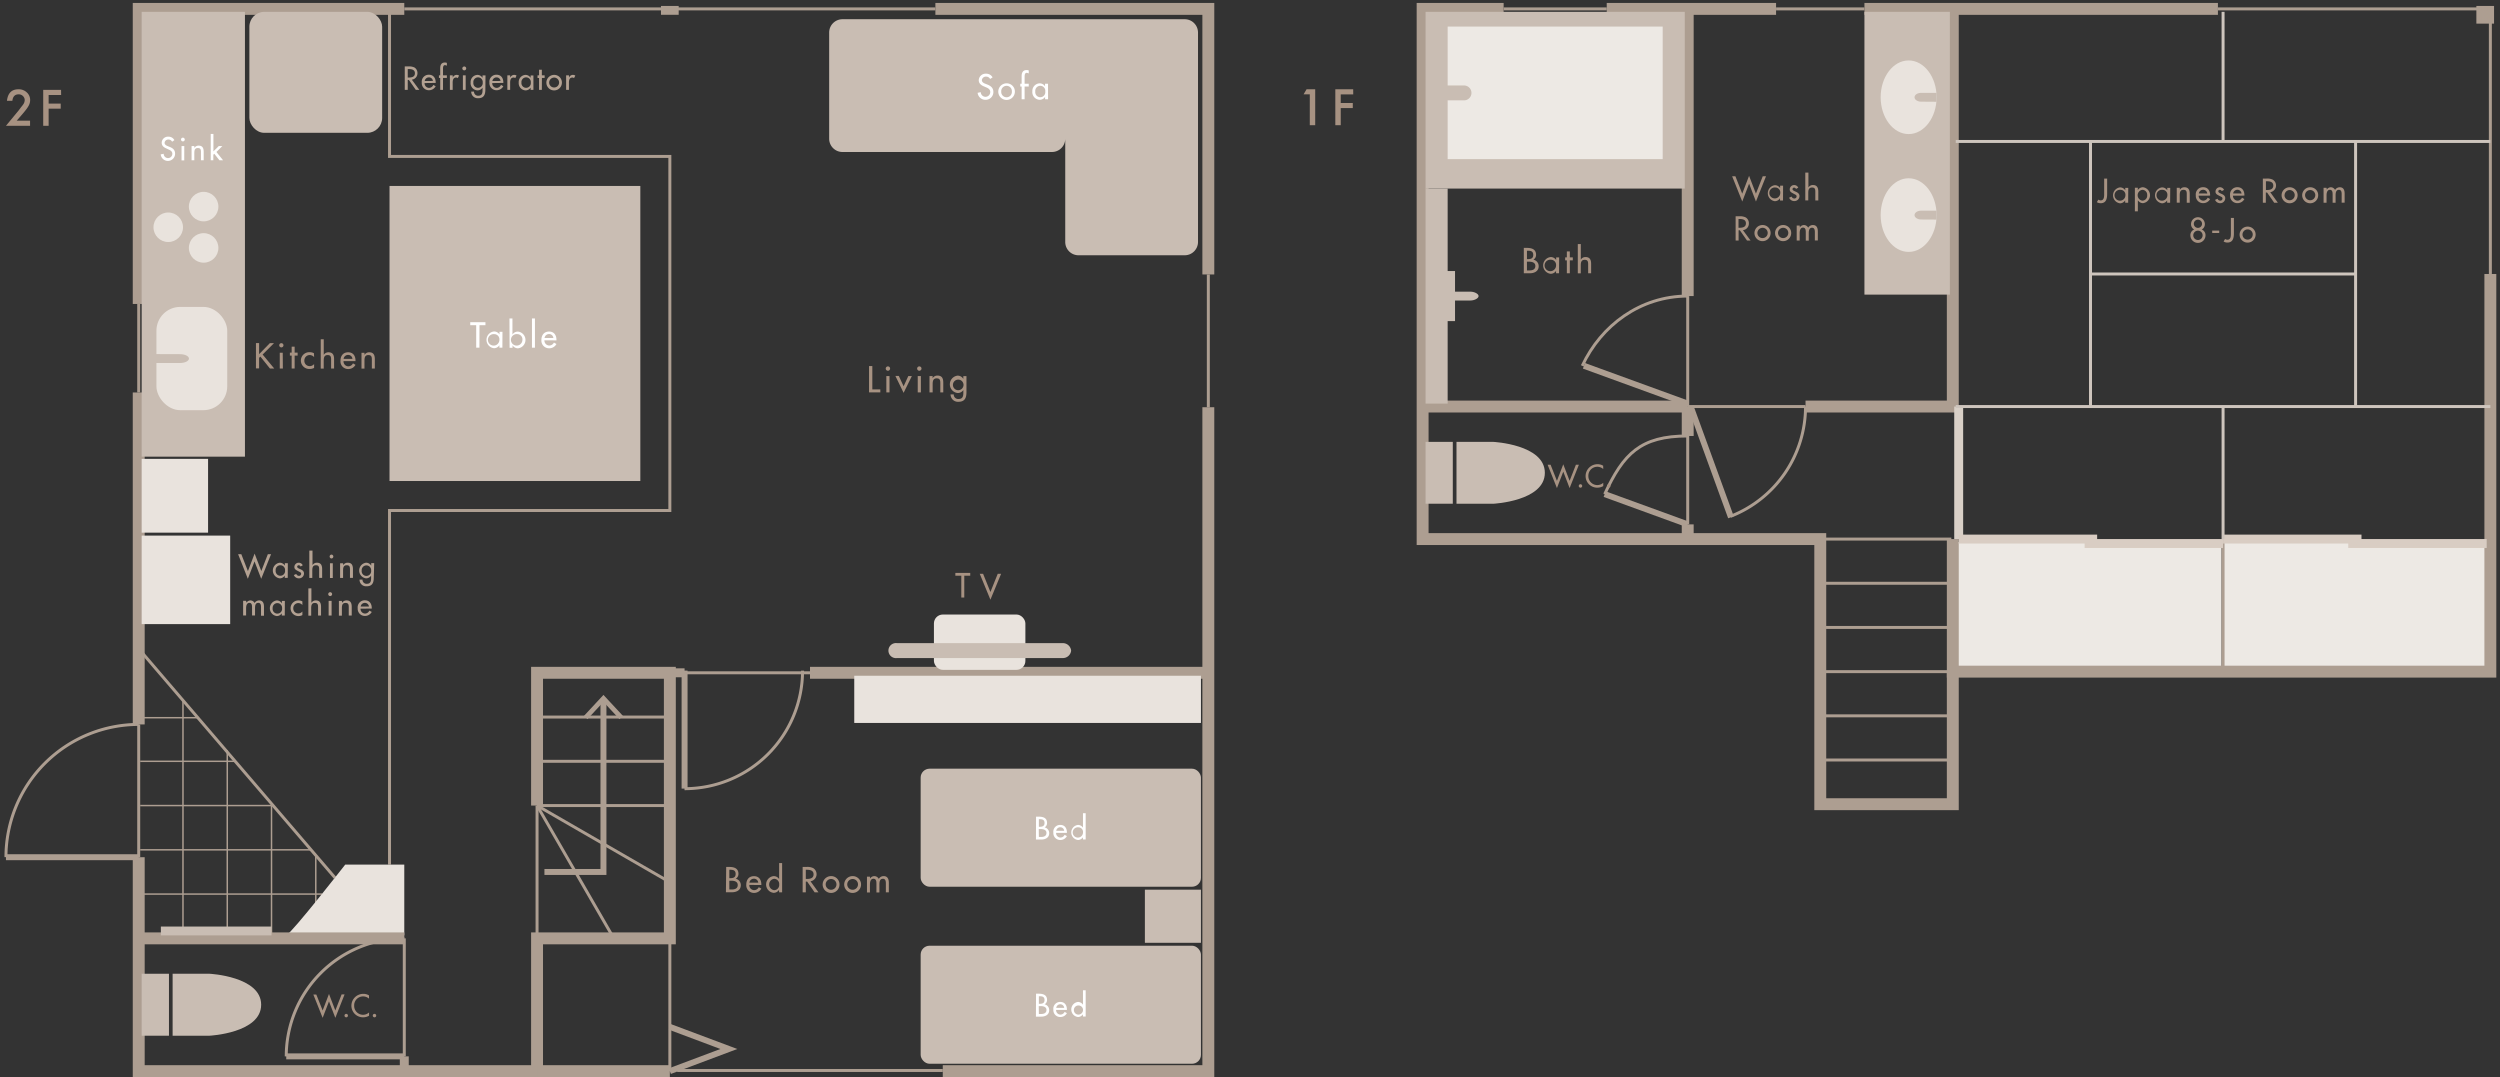 <svg id="レイヤー_1" data-name="レイヤー 1" xmlns="http://www.w3.org/2000/svg" viewBox="0 0 840 362"><rect x="0" y="0" width="840" height="362" fill="#333333" stroke="none"/><defs><style>.cls-1,.cls-12,.cls-13,.cls-14,.cls-2,.cls-3,.cls-6,.cls-7{fill:none;stroke-miterlimit:10;}.cls-1,.cls-2,.cls-3,.cls-6,.cls-7{stroke:#ad9e91;}.cls-1{stroke-width:4px;}.cls-3{stroke-width:0.5px;}.cls-4{fill:#e9e3dd;}.cls-5{fill:#ad9e91;}.cls-12,.cls-13,.cls-6{stroke-width:3px;}.cls-7{stroke-width:2px;}.cls-8{fill:#c9bdb3;}.cls-9{fill:#fff;}.cls-10{fill:#a79282;}.cls-11{fill:#ede9e4;}.cls-12{stroke:#d9d0c7;}.cls-13{stroke:#d9cdc3;}.cls-14{stroke:#cec5bd;}.cls-15{fill:#b3a192;}</style></defs><polyline class="cls-1" points="406 136.83 406 359.9 316.77 359.9"/><polyline class="cls-1" points="135.84 2.99 46.61 2.99 46.61 102.13"/><line class="cls-2" x1="225.07" y1="315.29" x2="225.07" y2="359.9"/><line class="cls-2" x1="230.02" y1="226.06" x2="272.16" y2="226.06"/><line class="cls-2" x1="135.84" y1="315.29" x2="135.84" y2="354.94"/><polyline class="cls-1" points="314.29 2.99 406 2.99 406 92.22"/><line class="cls-2" x1="135.84" y1="2.99" x2="314.29" y2="2.99"/><line class="cls-2" x1="406" y1="92.22" x2="406" y2="136.83"/><line class="cls-1" x1="272.16" y1="226.06" x2="406" y2="226.06"/><polyline class="cls-1" points="180.45 270.67 180.45 226.06 225.07 226.06 225.07 315.29 180.45 315.29 180.45 359.9 225.07 359.9"/><line class="cls-2" x1="227.55" y1="359.68" x2="316.77" y2="359.68"/><polyline class="cls-2" points="130.88 2.99 130.88 52.56 225.07 52.56 225.07 171.53 130.88 171.53 130.88 290.5"/><line class="cls-2" x1="180.45" y1="270.67" x2="180.45" y2="315.29"/><line class="cls-2" x1="180.45" y1="270.67" x2="225.07" y2="270.67"/><line class="cls-2" x1="180.45" y1="255.8" x2="225.07" y2="255.8"/><line class="cls-2" x1="180.45" y1="240.93" x2="225.07" y2="240.93"/><line class="cls-2" x1="180.45" y1="270.67" x2="206.23" y2="315.29"/><line class="cls-2" x1="180.45" y1="270.67" x2="225.08" y2="296.42"/><polyline class="cls-1" points="46.61 288.02 46.61 359.9 180.45 359.9"/><line class="cls-2" x1="47.36" y1="218.85" x2="112.56" y2="294.93"/><line class="cls-3" x1="61.48" y1="235.34" x2="61.48" y2="314.29"/><line class="cls-3" x1="76.36" y1="252.08" x2="76.36" y2="314.54"/><line class="cls-3" x1="91.23" y1="270.67" x2="91.23" y2="314.54"/><line class="cls-3" x1="106.1" y1="287.39" x2="106.1" y2="314.54"/><line class="cls-3" x1="47.11" y1="300.41" x2="108.24" y2="300.41"/><line class="cls-3" x1="47.11" y1="285.54" x2="104.52" y2="285.54"/><line class="cls-3" x1="47.11" y1="270.67" x2="91.23" y2="270.67"/><path class="cls-4" d="M135.84,314.29V290.5H116s-17.8,22.81-19.83,23.79Z"/><line class="cls-3" x1="47.11" y1="255.8" x2="79.03" y2="255.8"/><line class="cls-3" x1="47.11" y1="241.15" x2="66.47" y2="241.15"/><rect class="cls-5" x="222.09" y="2" width="5.95" height="2.97"/><line class="cls-2" x1="46.61" y1="102.13" x2="46.61" y2="131.87"/><line class="cls-1" x1="46.61" y1="131.87" x2="46.61" y2="243.41"/><line class="cls-6" x1="225.07" y1="226.06" x2="230.02" y2="226.06"/><polyline class="cls-7" points="225.07 359.9 244.9 352.46 225.07 345.03"/><line class="cls-7" x1="230.02" y1="225.32" x2="230.02" y2="264.97"/><path class="cls-2" d="M230,265a39.65,39.65,0,0,0,39.66-39.65"/><line class="cls-7" x1="46.61" y1="288.02" x2="2" y2="288.02"/><path class="cls-2" d="M46.61,243.41A44.61,44.61,0,0,0,2,288"/><line class="cls-2" x1="46.61" y1="243.41" x2="46.61" y2="288.02"/><line class="cls-1" x1="135.84" y1="315.29" x2="46.61" y2="315.29"/><line class="cls-6" x1="135.84" y1="354.94" x2="135.84" y2="359.9"/><line class="cls-7" x1="96.18" y1="354.94" x2="135.84" y2="354.94"/><path class="cls-2" d="M135.84,315.29a39.66,39.66,0,0,0-39.66,39.65"/><rect class="cls-8" x="47.6" y="327.18" width="9.17" height="20.82"/><path class="cls-8" d="M58,327.18h12.4s17.35.87,17.35,10.41S70.41,348,70.41,348H58Z"/><rect class="cls-8" x="309.34" y="258.28" width="94.18" height="39.66" rx="3"/><rect class="cls-8" x="309.34" y="317.76" width="94.18" height="39.66" rx="3"/><rect class="cls-8" x="384.68" y="298.93" width="18.84" height="17.85"/><rect class="cls-4" x="287.03" y="227.05" width="116.49" height="15.86"/><path class="cls-8" d="M398.07,6.46h-115a4.48,4.48,0,0,0-4.47,4.46V46.61a4.47,4.47,0,0,0,4.47,4.46h70.39a4.47,4.47,0,0,0,4.46-4.46v34.7a4.46,4.46,0,0,0,4.46,4.46h35.69a4.47,4.47,0,0,0,4.46-4.46V10.92A4.48,4.48,0,0,0,398.07,6.46Z"/><rect class="cls-8" x="130.88" y="62.48" width="84.27" height="99.14"/><rect class="cls-4" x="313.8" y="206.48" width="30.73" height="18.59" rx="3"/><path class="cls-8" d="M359.9,218.62a2.78,2.78,0,0,1-3,2.48H301.43a2.53,2.53,0,1,1,0-5H356.9A2.79,2.79,0,0,1,359.9,218.62Z"/><rect class="cls-8" x="47.6" y="3.98" width="34.7" height="149.46"/><rect class="cls-8" x="83.79" y="3.98" width="44.61" height="40.65" rx="5"/><rect class="cls-4" x="52.56" y="103.12" width="23.79" height="34.7" rx="8"/><path class="cls-8" d="M60.49,119c1.64,0,3,.67,3,1.48s-1.34,1.49-3,1.49H51.57v-3Z"/><circle class="cls-4" cx="68.42" cy="83.3" r="4.96"/><circle class="cls-4" cx="56.53" cy="76.36" r="4.96"/><circle class="cls-4" cx="68.42" cy="69.42" r="4.96"/><rect class="cls-4" x="47.6" y="154.18" width="22.31" height="24.79"/><rect class="cls-4" x="47.6" y="179.96" width="29.74" height="29.74"/><rect class="cls-8" x="54.05" y="311.32" width="37.18" height="2.97"/><polyline class="cls-7" points="202.76 235.23 202.76 292.98 182.93 292.98"/><polygon class="cls-5" points="196.22 240.53 197.39 241.62 202.76 235.84 208.13 241.62 209.3 240.53 202.76 233.49 196.22 240.53"/><path class="cls-9" d="M161.09,116.82H160v-7.56h-2v-1h5.11v1h-2Z"/><path class="cls-9" d="M168.8,116.82h-1V116h0a2.16,2.16,0,0,1-1.8,1,2.83,2.83,0,0,1,0-5.63,2.15,2.15,0,0,1,1.83,1h0v-.89h1Zm-1-2.65a1.74,1.74,0,0,0-1.72-1.9,1.93,1.93,0,1,0,1.72,1.9Z"/><path class="cls-9" d="M171.18,107h1v5.41h0a2.15,2.15,0,0,1,1.84-1,2.83,2.83,0,0,1,0,5.63,2.19,2.19,0,0,1-1.8-1h0v.83h-1Zm4.35,7.17a1.73,1.73,0,0,0-1.71-1.9,1.93,1.93,0,1,0,1.71,1.9Z"/><path class="cls-9" d="M179.74,116.82h-1V107h1Z"/><path class="cls-9" d="M182.93,114.34a1.67,1.67,0,0,0,1.6,1.76,1.73,1.73,0,0,0,1.58-1l.86.48a2.74,2.74,0,0,1-2.45,1.45,2.58,2.58,0,0,1-2.61-2.78c0-1.63.88-2.85,2.58-2.85s2.48,1.24,2.48,2.81v.16Zm3-.77a1.42,1.42,0,0,0-1.46-1.32,1.5,1.5,0,0,0-1.5,1.32Z"/><path class="cls-9" d="M332.67,26.54a1.43,1.43,0,0,0-1.35-.79,1.32,1.32,0,0,0-1.41,1.19c0,.66.65,1,1.17,1.2l.61.24c1.19.47,2.08,1.13,2.08,2.53a2.6,2.6,0,0,1-2.69,2.63,2.63,2.63,0,0,1-2.6-2.36l1.06-.22a1.59,1.59,0,1,0,3.18-.05c0-.9-.72-1.29-1.45-1.59l-.58-.25c-1-.41-1.83-1-1.83-2.13a2.3,2.3,0,0,1,2.48-2.18A2.4,2.4,0,0,1,333.51,26Z"/><path class="cls-9" d="M341,30.76A2.79,2.79,0,1,1,338.25,28,2.75,2.75,0,0,1,341,30.76Zm-4.58,0a1.79,1.79,0,1,0,3.57,0,1.79,1.79,0,1,0-3.57,0Z"/><path class="cls-9" d="M345.66,24.68a2.09,2.09,0,0,0-.67-.21c-.72,0-.72.91-.72,1.42v2.24h1.39v.94h-1.39v4.29h-1V29.07h-.46v-.94h.46V25.59c0-1.14.39-2.05,1.69-2.05a1.85,1.85,0,0,1,.7.13Z"/><path class="cls-9" d="M352.15,33.36h-1v-.82h0a2.15,2.15,0,0,1-1.78,1,2.58,2.58,0,0,1-2.5-2.83A2.56,2.56,0,0,1,349.32,28a2.15,2.15,0,0,1,1.81,1h0v-.87h1Zm-.94-2.61a1.69,1.69,0,1,0-3.35,0,1.69,1.69,0,1,0,3.35,0Z"/><path class="cls-9" d="M348.11,274.4H349c1.45,0,2.81.37,2.81,2.1A1.65,1.65,0,0,1,351,278v0a2,2,0,0,1,1.54,1.95c0,1.53-1.32,2.14-2.67,2.14h-1.79Zm.95,3.4h.25c.9,0,1.65-.19,1.65-1.29s-.74-1.26-1.63-1.26h-.27Zm0,3.42h.74c.88,0,1.81-.27,1.81-1.36s-1.1-1.3-2-1.3h-.59Z"/><path class="cls-9" d="M354.85,279.84a1.5,1.5,0,0,0,1.43,1.58,1.57,1.57,0,0,0,1.43-.92l.77.43a2.47,2.47,0,0,1-2.21,1.31,2.31,2.31,0,0,1-2.34-2.51,2.27,2.27,0,0,1,2.32-2.56c1.52,0,2.23,1.12,2.23,2.53v.14Zm2.71-.69a1.28,1.28,0,0,0-1.31-1.19,1.36,1.36,0,0,0-1.35,1.19Z"/><path class="cls-9" d="M363.84,281.33h0a2,2,0,0,1-1.62.91,2.55,2.55,0,0,1,0-5.07,2,2,0,0,1,1.66.93h0v-4.86h.91v8.83h-.91Zm.05-1.64a1.56,1.56,0,0,0-1.55-1.71,1.73,1.73,0,1,0,1.55,1.71Z"/><path class="cls-9" d="M348.11,333.88H349c1.45,0,2.81.38,2.81,2.11a1.63,1.63,0,0,1-.82,1.45v0a2,2,0,0,1,1.54,2c0,1.54-1.32,2.15-2.67,2.15h-1.79Zm.95,3.4h.25c.9,0,1.65-.18,1.65-1.28s-.74-1.26-1.63-1.26h-.27Zm0,3.42h.74c.88,0,1.81-.26,1.81-1.35s-1.1-1.3-2-1.3h-.59Z"/><path class="cls-9" d="M354.85,339.33a1.5,1.5,0,0,0,1.43,1.58,1.58,1.58,0,0,0,1.43-.93l.77.44a2.48,2.48,0,0,1-2.21,1.3,2.31,2.31,0,0,1-2.34-2.5,2.28,2.28,0,0,1,2.32-2.57c1.52,0,2.23,1.12,2.23,2.54v.14Zm2.71-.69a1.29,1.29,0,0,0-1.31-1.2,1.36,1.36,0,0,0-1.35,1.2Z"/><path class="cls-9" d="M363.84,340.81h0a2,2,0,0,1-1.62.91,2.55,2.55,0,0,1,0-5.07,2,2,0,0,1,1.66.94h0v-4.87h.91v8.84h-.91Zm.05-1.63a1.54,1.54,0,1,0-1.55,1.73A1.57,1.57,0,0,0,363.89,339.18Z"/><path class="cls-9" d="M57.82,47.62a1.32,1.32,0,0,0-1.23-.73A1.22,1.22,0,0,0,55.3,48c0,.6.59.92,1.07,1.1l.55.22c1.09.42,1.91,1,1.91,2.31a2.42,2.42,0,0,1-4.83.24l1-.2a1.45,1.45,0,1,0,2.9,0c0-.83-.66-1.18-1.32-1.46L56,49.93c-.88-.38-1.67-.88-1.67-2a2.09,2.09,0,0,1,2.26-2,2.18,2.18,0,0,1,2,1.16Z"/><path class="cls-9" d="M62.08,46.89a.62.62,0,0,1-.63.62.63.63,0,0,1-.63-.62.64.64,0,0,1,.63-.64A.64.64,0,0,1,62.08,46.89Zm-.17,7H61V49.07h.92Z"/><path class="cls-9" d="M65.31,49.71h0a1.63,1.63,0,0,1,1.44-.78c1.34,0,1.69.91,1.69,2.07v2.84h-.92V51.11c0-.82-.11-1.37-1.05-1.37-1.18,0-1.18,1-1.18,1.91v2.19h-.92V49.07h.92Z"/><path class="cls-9" d="M71.71,50.86l1.8-1.79h1.21l-2,2,2.24,2.79H73.73L72,51.67l-.32.31v1.86H70.8V45h.91Z"/><path class="cls-10" d="M324,200.77h-1v-7.33h-2v-.94H326v.94h-2Z"/><path class="cls-10" d="M332.78,198.91l2.46-6.11h1.13l-3.59,8.7-3.59-8.7h1.13Z"/><path class="cls-10" d="M293.1,130.84h2.69v1H292V123h1.1Z"/><path class="cls-10" d="M299.07,123.85a.73.73,0,1,1-.73-.74A.72.72,0,0,1,299.07,123.85Zm-.2,8h-1.06v-5.49h1.06Z"/><path class="cls-10" d="M303.61,129.79l1.58-3.43h1.19L303.61,132l-2.76-5.68H302Z"/><path class="cls-10" d="M309.62,123.85a.73.73,0,1,1-.73-.74A.72.72,0,0,1,309.62,123.85Zm-.2,8h-1.06v-5.49h1.06Z"/><path class="cls-10" d="M313.34,127.1h0a1.88,1.88,0,0,1,1.65-.91c1.55,0,1.95,1,1.95,2.39v3.27h-1v-3.14c0-.94-.13-1.58-1.21-1.58-1.36,0-1.36,1.2-1.36,2.2v2.52h-1.06v-5.49h1.06Z"/><path class="cls-10" d="M324.73,131.75c0,1.89-.54,3.25-2.67,3.25a2.46,2.46,0,0,1-2.66-2.49h1.06a1.49,1.49,0,0,0,1.64,1.55c1.31,0,1.58-.89,1.58-2v-1h0a2.26,2.26,0,0,1-1.86,1,2.94,2.94,0,0,1-.05-5.85,2.22,2.22,0,0,1,1.91,1.11h0v-.94h1.05Zm-1-2.64a1.78,1.78,0,1,0-1.79,2A1.81,1.81,0,0,0,323.74,129.11Z"/><path class="cls-10" d="M90.68,115.29h1.39l-3.83,3.83,3.9,4.7H90.7l-3.21-4-.43.41v3.56H86v-8.53h1.06V119Z"/><path class="cls-10" d="M95.24,116.1a.71.71,0,0,1-1.41,0,.71.71,0,1,1,1.41,0Zm-.2,7.72H94v-5.3h1Z"/><path class="cls-10" d="M99,123.82H98v-4.34H97.4v-1H98v-2h1v2h1v1H99Z"/><path class="cls-10" d="M105.54,120a2,2,0,0,0-1.52-.71,1.83,1.83,0,0,0-1.76,1.85,1.78,1.78,0,0,0,1.83,1.88,1.91,1.91,0,0,0,1.45-.7v1.3a3,3,0,0,1-1.46.35,2.82,2.82,0,1,1,0-5.63,2.86,2.86,0,0,1,1.41.35Z"/><path class="cls-10" d="M108.78,114v5.24h0a1.8,1.8,0,0,1,1.6-.87c1.49,0,1.87,1,1.87,2.29v3.16h-1v-3c0-.91-.13-1.52-1.17-1.52-1.31,0-1.31,1.16-1.31,2.12v2.43h-1V114Z"/><path class="cls-10" d="M115.42,121.34a1.66,1.66,0,0,0,1.59,1.75,1.71,1.71,0,0,0,1.58-1l.86.49A2.74,2.74,0,0,1,117,124a2.57,2.57,0,0,1-2.6-2.78c0-1.63.87-2.85,2.58-2.85s2.47,1.24,2.47,2.81v.16Zm3-.77a1.43,1.43,0,0,0-1.46-1.32,1.51,1.51,0,0,0-1.51,1.32Z"/><path class="cls-10" d="M122.47,119.24h0a1.8,1.8,0,0,1,1.6-.87c1.49,0,1.87,1,1.87,2.29v3.16h-1v-3c0-.91-.13-1.52-1.17-1.52-1.31,0-1.31,1.16-1.31,2.12v2.43h-1v-5.3h1Z"/><path class="cls-10" d="M108.41,339.52l2.13-5.56,2.13,5.56,2.11-5.4h1L112.67,342l-2.13-5.53L108.41,342l-3.13-7.84h1Z"/><path class="cls-10" d="M116.91,341.24a.58.58,0,1,1-1.16,0,.58.58,0,0,1,1.16,0Z"/><path class="cls-10" d="M124,335.56a3,3,0,0,0-5,2.34,3,3,0,0,0,3,3.07,3.07,3.07,0,0,0,2-.78v1.1a4,4,0,0,1-2,.53,3.9,3.9,0,0,1-3.93-3.89,4,4,0,0,1,4-4,3.64,3.64,0,0,1,1.9.51Z"/><path class="cls-10" d="M126.41,341.24a.58.58,0,1,1-1.16,0,.58.58,0,0,1,1.16,0Z"/><path class="cls-10" d="M244,291.29h1c1.61,0,3.12.42,3.12,2.34a1.85,1.85,0,0,1-.91,1.62v0a2.2,2.2,0,0,1,1.7,2.16c0,1.71-1.45,2.39-3,2.39h-2Zm1.06,3.78h.27c1,0,1.84-.21,1.84-1.43s-.82-1.4-1.81-1.4h-.3Zm0,3.8h.82c1,0,2-.3,2-1.51s-1.22-1.44-2.17-1.44h-.66Z"/><path class="cls-10" d="M251.77,297.34a1.66,1.66,0,0,0,1.59,1.75,1.72,1.72,0,0,0,1.58-1l.87.48a2.76,2.76,0,0,1-2.46,1.45,2.57,2.57,0,0,1-2.6-2.78c0-1.63.87-2.85,2.58-2.85s2.48,1.24,2.48,2.81v.16Zm3-.77a1.43,1.43,0,0,0-1.46-1.32,1.52,1.52,0,0,0-1.51,1.32Z"/><path class="cls-10" d="M261.75,299h0a2.19,2.19,0,0,1-1.8,1,2.83,2.83,0,0,1,0-5.63,2.15,2.15,0,0,1,1.84,1h0V290h1v9.82h-1Zm.06-1.82a1.74,1.74,0,0,0-1.72-1.9,1.93,1.93,0,0,0,0,3.82A1.74,1.74,0,0,0,261.81,297.17Z"/><path class="cls-10" d="M275,299.82h-1.29l-2.51-3.61h-.45v3.61h-1.06v-8.53H271a4.45,4.45,0,0,1,2.25.4,2.41,2.41,0,0,1-.92,4.42Zm-4.25-4.49h.34c1.09,0,2.27-.21,2.27-1.56s-1.27-1.53-2.32-1.53h-.29Z"/><path class="cls-10" d="M282.07,297.18a2.83,2.83,0,1,1-2.83-2.81A2.79,2.79,0,0,1,282.07,297.18Zm-4.64,0a1.81,1.81,0,1,0,1.81-1.84A1.84,1.84,0,0,0,277.43,297.18Z"/><path class="cls-10" d="M289.31,297.18a2.83,2.83,0,1,1-2.83-2.81A2.79,2.79,0,0,1,289.31,297.18Zm-4.64,0a1.81,1.81,0,1,0,1.81-1.84A1.84,1.84,0,0,0,284.67,297.18Z"/><path class="cls-10" d="M292.34,295.19h0a1.72,1.72,0,0,1,1.4-.82,1.7,1.7,0,0,1,1.53.94,1.89,1.89,0,0,1,1.62-.94c1.4,0,1.76,1.08,1.76,2.28v3.17h-1v-3c0-.68-.09-1.55-1-1.55-1.09,0-1.17,1.13-1.17,2v2.6h-1V297c0-.69,0-1.74-1-1.74s-1.18,1.12-1.18,2v2.6h-1v-5.3h1Z"/><polyline class="cls-1" points="505.22 2.99 478 2.99 478 181.13 611.61 181.13 611.61 270.21 656.14 270.21 656.14 225.67"/><line class="cls-2" x1="745.22" y1="2.99" x2="834.29" y2="2.99"/><line class="cls-2" x1="836.76" y1="92.06" x2="836.76" y2="2.99"/><line class="cls-1" x1="626.45" y1="2.99" x2="745.22" y2="2.99"/><rect class="cls-5" x="832.06" y="2" width="5.94" height="5.94"/><rect class="cls-11" x="657.13" y="182.12" width="89.32" height="42.56"/><rect class="cls-11" x="747.07" y="182.12" width="88.08" height="42.56"/><line class="cls-2" x1="746.95" y1="181.13" x2="746.95" y2="225.67"/><polyline class="cls-1" points="836.76 92.06 836.76 225.67 656.14 225.67 656.14 181.13"/><polyline class="cls-1" points="656.14 2.99 656.14 136.6 606.66 136.6"/><line class="cls-1" x1="567.07" y1="136.6" x2="478" y2="136.6"/><line class="cls-2" x1="567.07" y1="146.49" x2="567.07" y2="176.19"/><line class="cls-1" x1="567.07" y1="176.19" x2="567.07" y2="181.13"/><line class="cls-1" x1="567.07" y1="136.6" x2="567.07" y2="146.49"/><line class="cls-2" x1="606.66" y1="136.6" x2="567.07" y2="136.6"/><line class="cls-12" x1="658.12" y1="136.6" x2="658.12" y2="181.13"/><line class="cls-13" x1="658.12" y1="181.13" x2="704.64" y2="181.13"/><line class="cls-13" x1="700.43" y1="182.62" x2="746.95" y2="182.62"/><line class="cls-13" x1="746.95" y1="181.13" x2="793.46" y2="181.13"/><line class="cls-13" x1="789.01" y1="182.62" x2="835.53" y2="182.62"/><line class="cls-1" x1="567.07" y1="2.99" x2="567.07" y2="99.48"/><line class="cls-2" x1="655.65" y1="181.13" x2="612.1" y2="181.13"/><line class="cls-2" x1="655.65" y1="225.67" x2="612.1" y2="225.67"/><line class="cls-2" x1="655.65" y1="240.52" x2="612.1" y2="240.52"/><line class="cls-2" x1="655.65" y1="255.36" x2="612.1" y2="255.36"/><line class="cls-2" x1="655.65" y1="210.82" x2="612.1" y2="210.82"/><line class="cls-2" x1="655.65" y1="195.98" x2="612.1" y2="195.98"/><line class="cls-7" x1="532.2" y1="122.91" x2="567.07" y2="135.61"/><line class="cls-7" x1="568.06" y1="136.6" x2="581.6" y2="173.8"/><line class="cls-7" x1="539.17" y1="166.03" x2="567.07" y2="176.19"/><path class="cls-2" d="M567.07,99.48c-15.92,0-29.14,9.89-35.43,23.44"/><path class="cls-2" d="M567.07,146.49c-15.92,0-21.61,6-27.9,19.54"/><path class="cls-2" d="M581.48,173.48a39.59,39.59,0,0,0,25.18-36.88"/><line class="cls-2" x1="505.22" y1="2.99" x2="539.86" y2="2.99"/><line class="cls-2" x1="596.76" y1="2.99" x2="626.45" y2="2.99"/><line class="cls-1" x1="539.86" y1="2.99" x2="596.76" y2="2.99"/><line class="cls-2" x1="567.07" y1="99.48" x2="567.07" y2="136.6"/><rect class="cls-8" x="478.99" y="148.47" width="9.15" height="20.78"/><path class="cls-8" d="M489.38,148.47h12.37s17.32.87,17.32,10.4-17.32,10.39-17.32,10.39H489.38Z"/><rect class="cls-8" x="626.45" y="3.98" width="28.7" height="95.01"/><ellipse class="cls-4" cx="641.3" cy="32.68" rx="9.4" ry="12.37"/><ellipse class="cls-4" cx="641.3" cy="72.27" rx="9.4" ry="12.37"/><path class="cls-8" d="M645.51,34.16c-1.23,0-2.23-.66-2.23-1.48s1-1.48,2.23-1.48h5.19v3Z"/><path class="cls-8" d="M645.51,73.75c-1.23,0-2.23-.67-2.23-1.48s1-1.49,2.23-1.49h5.19v3Z"/><rect class="cls-8" x="478.99" y="3.98" width="87.09" height="59.38"/><rect class="cls-11" x="486.41" y="8.93" width="72.25" height="44.54"/><rect class="cls-8" x="478.99" y="63.36" width="7.42" height="72.25"/><line class="cls-14" x1="657.13" y1="47.53" x2="836.76" y2="47.53"/><line class="cls-14" x1="702.41" y1="92.06" x2="791.48" y2="92.06"/><line class="cls-14" x1="657.13" y1="136.6" x2="836.76" y2="136.6"/><line class="cls-14" x1="702.41" y1="47.53" x2="702.41" y2="136.6"/><line class="cls-14" x1="791.48" y1="47.53" x2="791.48" y2="136.6"/><line class="cls-14" x1="746.95" y1="3.98" x2="746.95" y2="47.53"/><line class="cls-14" x1="746.95" y1="136.6" x2="746.95" y2="181.13"/><path class="cls-8" d="M491.91,28.72a2.48,2.48,0,1,1,0,5h-6.24v-5Z"/><path class="cls-8" d="M494.08,98c1.23,0,2.72.67,2.72,1.48s-1.49,1.49-2.72,1.49h-8.16V98Z"/><rect class="cls-8" x="485.92" y="91.07" width="2.97" height="16.82"/><path class="cls-10" d="M708,60v5.15c0,1.56-.3,3.13-2.19,3.13a2.37,2.37,0,0,1-1.27-.36l.51-.86a1.27,1.27,0,0,0,.8.27C707,67.33,707,66,707,65.15V60Z"/><path class="cls-10" d="M715.06,68.11h-1v-.79h0a2.07,2.07,0,0,1-1.71,1,2.7,2.7,0,0,1,0-5.36,2.07,2.07,0,0,1,1.74,1h0v-.84h1Zm-.92-2.52a1.65,1.65,0,0,0-1.63-1.81,1.83,1.83,0,1,0,1.63,1.81Z"/><path class="cls-10" d="M718.28,63.91h0a2.07,2.07,0,0,1,1.75-1,2.7,2.7,0,0,1,0,5.36,2.08,2.08,0,0,1-1.71-1h0V71h-1V63.07h1Zm3.17,1.68a1.65,1.65,0,0,0-1.63-1.81,1.84,1.84,0,0,0,0,3.64A1.66,1.66,0,0,0,721.45,65.59Z"/><path class="cls-10" d="M729.16,68.11h-1v-.79h0a2.07,2.07,0,0,1-1.71,1,2.7,2.7,0,0,1,0-5.36,2.07,2.07,0,0,1,1.75,1h0v-.84h1Zm-.92-2.52a1.65,1.65,0,0,0-1.63-1.81,1.83,1.83,0,1,0,1.63,1.81Z"/><path class="cls-10" d="M732.45,63.75h0a1.72,1.72,0,0,1,1.52-.83c1.42,0,1.78,1,1.78,2.19v3h-1V65.22c0-.86-.12-1.44-1.11-1.44-1.25,0-1.25,1.1-1.25,2v2.32h-1v-5h1Z"/><path class="cls-10" d="M738.76,65.75a1.59,1.59,0,0,0,1.52,1.67,1.64,1.64,0,0,0,1.5-1l.82.46a2.63,2.63,0,0,1-2.34,1.38,2.45,2.45,0,0,1-2.47-2.65,2.41,2.41,0,0,1,2.45-2.71c1.61,0,2.36,1.19,2.36,2.68v.15Zm2.87-.73a1.36,1.36,0,0,0-1.39-1.26A1.45,1.45,0,0,0,738.81,65Z"/><path class="cls-10" d="M746.52,64.22a.77.77,0,0,0-.65-.44.53.53,0,0,0-.52.5c0,.44.58.63,1.17.9s1.16.64,1.16,1.43A1.69,1.69,0,0,1,746,68.28a1.85,1.85,0,0,1-1.74-1.13l.83-.38a1,1,0,0,0,.91.65.72.72,0,0,0,.76-.71.61.61,0,0,0-.35-.55l-1-.51c-.56-.3-1-.58-1-1.26a1.49,1.49,0,0,1,2.86-.58Z"/><path class="cls-10" d="M750.28,65.75a1.59,1.59,0,0,0,1.52,1.67,1.64,1.64,0,0,0,1.5-1l.82.46a2.64,2.64,0,0,1-2.34,1.38,2.45,2.45,0,0,1-2.47-2.65,2.41,2.41,0,0,1,2.45-2.71c1.61,0,2.36,1.19,2.36,2.68v.15Zm2.87-.73a1.36,1.36,0,0,0-1.39-1.26A1.45,1.45,0,0,0,750.33,65Z"/><path class="cls-10" d="M765.35,68.11h-1.23l-2.39-3.43h-.41v3.43h-1V60h1.22a4.23,4.23,0,0,1,2.14.38,2.29,2.29,0,0,1-.88,4.2Zm-4-4.27h.32c1,0,2.15-.2,2.15-1.49s-1.21-1.45-2.21-1.45h-.26Z"/><path class="cls-10" d="M772,65.6a2.69,2.69,0,1,1-2.69-2.68A2.64,2.64,0,0,1,772,65.6Zm-4.41,0a1.72,1.72,0,1,0,1.72-1.75A1.75,1.75,0,0,0,767.62,65.6Z"/><path class="cls-10" d="M778.91,65.6a2.69,2.69,0,1,1-2.69-2.68A2.64,2.64,0,0,1,778.91,65.6Zm-4.41,0a1.72,1.72,0,1,0,1.72-1.75A1.74,1.74,0,0,0,774.5,65.6Z"/><path class="cls-10" d="M781.8,63.71h0a1.64,1.64,0,0,1,1.33-.79,1.6,1.6,0,0,1,1.45.9,1.84,1.84,0,0,1,1.55-.9c1.33,0,1.67,1,1.67,2.18v3h-1V65.26c0-.65-.08-1.48-.93-1.48-1,0-1.11,1.08-1.11,1.85v2.48h-1V65.44c0-.66,0-1.66-.92-1.66s-1.12,1.07-1.12,1.85v2.48h-1v-5h1Z"/><path class="cls-10" d="M737.25,77.12a2,2,0,0,1-1.06-1.81,2.32,2.32,0,0,1,4.64,0,2,2,0,0,1-1.06,1.81,2,2,0,0,1,1.28,1.95,2.54,2.54,0,0,1-5.08,0A2,2,0,0,1,737.25,77.12Zm-.31,1.95a1.57,1.57,0,0,0,3.14,0,1.57,1.57,0,0,0-3.14,0Zm.19-3.76a1.38,1.38,0,0,0,2.75,0,1.38,1.38,0,1,0-2.75,0Z"/><path class="cls-10" d="M745.66,77.48v.81H743.3v-.81Z"/><path class="cls-10" d="M750.59,73.22v5.15c0,1.56-.3,3.13-2.2,3.13a2.31,2.31,0,0,1-1.26-.36l.5-.85a1.37,1.37,0,0,0,.81.26c1.16,0,1.14-1.35,1.14-2.18V73.22Z"/><path class="cls-10" d="M757.89,78.82a2.69,2.69,0,1,1-2.69-2.68A2.65,2.65,0,0,1,757.89,78.82Zm-4.41,0a1.72,1.72,0,1,0,1.72-1.75A1.74,1.74,0,0,0,753.48,78.82Z"/><path class="cls-10" d="M512,83.29h1c1.61,0,3.12.42,3.12,2.34a1.85,1.85,0,0,1-.91,1.62v0A2.21,2.21,0,0,1,517,89.43c0,1.71-1.46,2.39-3,2.39h-2Zm1.06,3.78h.28c1,0,1.83-.21,1.83-1.43s-.82-1.4-1.81-1.4h-.3Zm0,3.8h.82c1,0,2-.3,2-1.51s-1.22-1.44-2.17-1.44h-.66Z"/><path class="cls-10" d="M523.84,91.82h-1V91h0a2.17,2.17,0,0,1-1.8,1,2.83,2.83,0,0,1,0-5.63,2.15,2.15,0,0,1,1.83,1h0v-.89h1Zm-1-2.65a1.74,1.74,0,0,0-1.72-1.9,1.93,1.93,0,1,0,1.72,1.9Z"/><path class="cls-10" d="M527.46,91.82h-1V87.48h-.56v-1h.56v-2h1v2h1v1h-1Z"/><path class="cls-10" d="M531.15,82v5.24h0a1.79,1.79,0,0,1,1.59-.87c1.5,0,1.88,1,1.88,2.29v3.16h-1v-3c0-.91-.12-1.52-1.16-1.52-1.32,0-1.32,1.16-1.32,2.12v2.43h-1V82Z"/><path class="cls-10" d="M523.13,161.56l2.13-5.56,2.13,5.56,2.11-5.4h1L527.39,164l-2.13-5.53L523.13,164,520,156.16h1Z"/><path class="cls-10" d="M531.62,163.28a.58.58,0,0,1-1.16,0,.58.58,0,0,1,1.16,0Z"/><path class="cls-10" d="M538.69,157.6a3,3,0,0,0-5,2.34,3,3,0,0,0,5,2.28v1.11a4.08,4.08,0,0,1-2,.53,3.9,3.9,0,0,1-3.93-3.89,4,4,0,0,1,4-4,3.64,3.64,0,0,1,1.9.51Z"/><path class="cls-10" d="M541.12,163.28a.58.58,0,0,1-1.16,0,.58.58,0,0,1,1.16,0Z"/><path class="cls-10" d="M585.39,65.07l2.3-6,2.3,6,2.29-5.84h1.1L590,67.71l-2.3-6-2.3,6L582,59.23h1.1Z"/><path class="cls-10" d="M599.09,67.39h-1V66.6h0a2.07,2.07,0,0,1-1.72,1,2.71,2.71,0,0,1,0-5.38,2.06,2.06,0,0,1,1.75,1h0v-.84h1Zm-.92-2.53A1.66,1.66,0,0,0,596.52,63a1.84,1.84,0,1,0,1.65,1.82Z"/><path class="cls-10" d="M603.46,63.48a.75.75,0,0,0-.65-.44.53.53,0,0,0-.53.5c0,.44.59.64,1.18.91s1.17.64,1.17,1.43a1.7,1.7,0,0,1-1.74,1.68,1.86,1.86,0,0,1-1.75-1.13l.83-.38a1,1,0,0,0,.92.65.73.73,0,0,0,.77-.72.61.61,0,0,0-.36-.55l-.95-.51c-.56-.3-1-.58-1-1.27a1.47,1.47,0,0,1,1.49-1.47,1.5,1.5,0,0,1,1.38.88Z"/><path class="cls-10" d="M607.63,58v5h0a1.72,1.72,0,0,1,1.52-.83c1.43,0,1.8,1,1.8,2.19v3h-1v-2.9c0-.87-.11-1.45-1.11-1.45-1.26,0-1.26,1.1-1.26,2v2.33h-1V58Z"/><path class="cls-10" d="M588.2,80.83H587l-2.41-3.45h-.42v3.45h-1V72.67h1.23a4.29,4.29,0,0,1,2.15.38,2.26,2.26,0,0,1,1.07,2,2.22,2.22,0,0,1-2,2.28Zm-4.06-4.3h.33c1,0,2.16-.19,2.16-1.49s-1.21-1.46-2.22-1.46h-.27Z"/><path class="cls-10" d="M594.92,78.31a2.71,2.71,0,1,1-2.7-2.7A2.66,2.66,0,0,1,594.92,78.31Zm-4.43,0a1.73,1.73,0,1,0,1.73-1.77A1.76,1.76,0,0,0,590.49,78.31Z"/><path class="cls-10" d="M601.84,78.31a2.71,2.71,0,1,1-2.7-2.7A2.66,2.66,0,0,1,601.84,78.31Zm-4.43,0a1.73,1.73,0,1,0,1.73-1.77A1.75,1.75,0,0,0,597.41,78.31Z"/><path class="cls-10" d="M604.75,76.4h0a1.66,1.66,0,0,1,1.34-.79,1.62,1.62,0,0,1,1.46.9,1.83,1.83,0,0,1,1.56-.9c1.33,0,1.68,1,1.68,2.19v3h-1V78c0-.65-.09-1.48-.94-1.48-1,0-1.11,1.08-1.11,1.86v2.49h-1V78.14c0-.66,0-1.66-.93-1.66s-1.12,1.07-1.12,1.86v2.49h-1V75.77h1Z"/><path class="cls-10" d="M5.61,40.55H10.1v1.72H2L6.19,37.2c.41-.51.75-1,1-1.32A10.74,10.74,0,0,0,7.86,35a2.57,2.57,0,0,0,.44-1.32,1.86,1.86,0,0,0-.59-1.41,2,2,0,0,0-1.47-.57c-1.22,0-1.91.72-2.09,2.16H2.34Q2.78,30,6.19,30A3.86,3.86,0,0,1,9,31.05a3.4,3.4,0,0,1,1.13,2.59,3.93,3.93,0,0,1-.53,1.93,8.52,8.52,0,0,1-.77,1.17c-.34.45-.78,1-1.3,1.6Z"/><path class="cls-10" d="M20.54,31.91h-4.2v2.9H20.4v1.71H16.34v5.75H14.52V30.2h6Z"/><path class="cls-10" d="M440.09,31.7H438l1-1.7h2.91V42.06h-1.82Z"/><path class="cls-10" d="M454.69,31.71h-4.2v2.9h4.05v1.71h-4.05v5.74h-1.82V30h6Z"/><path class="cls-15" d="M83.3,191.9,85.55,186l2.25,5.87L90,186.2h1.08l-3.31,8.28-2.25-5.84-2.25,5.84L80,186.2h1.08Z"/><path class="cls-15" d="M96.68,194.16h-1v-.77h0a2,2,0,0,1-1.68.94,2.65,2.65,0,0,1,0-5.26,2,2,0,0,1,1.71,1h0v-.83h1Zm-.9-2.47a1.59,1.59,0,1,0-3.16,0,1.59,1.59,0,1,0,3.16,0Z"/><path class="cls-15" d="M101,190.35a.74.74,0,0,0-.64-.43.51.51,0,0,0-.51.49c0,.43.57.62,1.15.88s1.14.63,1.14,1.41a1.66,1.66,0,0,1-1.7,1.63,1.81,1.81,0,0,1-1.71-1.11l.81-.37a1,1,0,0,0,.9.64.71.71,0,0,0,.75-.7.61.61,0,0,0-.35-.54l-.93-.49c-.55-.3-1-.57-1-1.25a1.44,1.44,0,0,1,1.46-1.44,1.48,1.48,0,0,1,1.35.87Z"/><path class="cls-15" d="M105,185v4.89h0a1.7,1.7,0,0,1,1.49-.82c1.39,0,1.75.94,1.75,2.15v2.94h-1v-2.83c0-.84-.11-1.41-1.09-1.41-1.22,0-1.22,1.08-1.22,2v2.27h-1V185Z"/><path class="cls-15" d="M112,187a.66.66,0,0,1-.66.65.66.66,0,0,1,0-1.31A.66.66,0,0,1,112,187Zm-.18,7.2h-.95v-4.94h.95Z"/><path class="cls-15" d="M115.34,189.89h0a1.7,1.7,0,0,1,1.49-.82c1.4,0,1.76.94,1.76,2.15v2.94h-1v-2.83c0-.84-.12-1.41-1.09-1.41-1.23,0-1.23,1.08-1.23,2v2.27h-1v-4.94h1Z"/><path class="cls-15" d="M125.59,194.07c0,1.7-.48,2.92-2.4,2.92a2.2,2.2,0,0,1-2.39-2.24h1a1.35,1.35,0,0,0,1.48,1.4c1.17,0,1.41-.8,1.41-1.82v-.94h0a2,2,0,0,1-1.68.94,2.65,2.65,0,0,1,0-5.26,2,2,0,0,1,1.72,1h0v-.85h1Zm-.89-2.38a1.59,1.59,0,1,0-3.17,0,1.6,1.6,0,1,0,3.17,0Z"/><path class="cls-15" d="M82.81,202.51h0a1.61,1.61,0,0,1,1.31-.77,1.57,1.57,0,0,1,1.42.88,1.79,1.79,0,0,1,1.52-.88c1.3,0,1.64,1,1.64,2.14v3h-1V204c0-.63-.08-1.44-.92-1.44-1,0-1.09,1-1.09,1.81v2.43h-1v-2.62c0-.64,0-1.62-.9-1.62s-1.1,1-1.1,1.81v2.43h-1v-4.94h1Z"/><path class="cls-15" d="M95.68,206.83h-1v-.77h0A2,2,0,0,1,93,207a2.65,2.65,0,0,1,0-5.26,2,2,0,0,1,1.71,1h0v-.82h1Zm-.9-2.47a1.59,1.59,0,1,0-3.17,0,1.6,1.6,0,1,0,3.17,0Z"/><path class="cls-15" d="M101.6,203.29a1.83,1.83,0,0,0-1.42-.66,1.71,1.71,0,0,0-1.64,1.73,1.66,1.66,0,0,0,1.71,1.75,1.77,1.77,0,0,0,1.35-.65v1.21a2.69,2.69,0,0,1-1.36.33,2.63,2.63,0,1,1,.05-5.26,2.71,2.71,0,0,1,1.31.33Z"/><path class="cls-15" d="M104.63,197.67v4.89h0a1.69,1.69,0,0,1,1.49-.82c1.39,0,1.75.94,1.75,2.15v2.94h-1V204c0-.84-.12-1.41-1.09-1.41-1.22,0-1.22,1.07-1.22,2v2.27h-.95v-9.16Z"/><path class="cls-15" d="M111.59,199.63a.65.65,0,0,1-1.3,0,.65.65,0,1,1,1.3,0Zm-.17,7.2h-1v-4.94h1Z"/><path class="cls-15" d="M114.94,202.56h0a1.7,1.7,0,0,1,1.49-.82c1.39,0,1.75.94,1.75,2.15v2.94h-1V204c0-.84-.11-1.41-1.08-1.41-1.23,0-1.23,1.07-1.23,2v2.27h-1v-4.94h1Z"/><path class="cls-15" d="M121.14,204.52a1.56,1.56,0,0,0,1.49,1.64,1.6,1.6,0,0,0,1.47-1l.81.45a2.58,2.58,0,0,1-2.29,1.35,2.4,2.4,0,0,1-2.43-2.6,2.36,2.36,0,0,1,2.4-2.66c1.58,0,2.32,1.16,2.32,2.63v.15Zm2.82-.72a1.33,1.33,0,0,0-1.37-1.23,1.41,1.41,0,0,0-1.4,1.23Z"/><path class="cls-15" d="M140.9,30.2h-1.19l-2.32-3.34H137V30.2h-1V22.32h1.19a4.23,4.23,0,0,1,2.08.36,2.19,2.19,0,0,1,1,1.88,2.16,2.16,0,0,1-1.9,2.21ZM137,26.05h.32c1,0,2.09-.19,2.09-1.44s-1.17-1.41-2.15-1.41H137Z"/><path class="cls-15" d="M142.66,27.91a1.54,1.54,0,0,0,1.48,1.62,1.61,1.61,0,0,0,1.46-1l.79.45a2.55,2.55,0,0,1-2.26,1.34,2.38,2.38,0,0,1-2.41-2.58,2.34,2.34,0,0,1,2.38-2.63c1.56,0,2.29,1.15,2.29,2.6v.15Zm2.79-.71A1.31,1.31,0,0,0,144.1,26a1.4,1.4,0,0,0-1.39,1.22Z"/><path class="cls-15" d="M150.15,22.08a1.66,1.66,0,0,0-.63-.2c-.67,0-.67.85-.67,1.33v2.1h1.3v.88h-1.3v4h-.94v-4h-.43v-.88h.43V22.92c0-1.06.37-1.92,1.58-1.92a1.65,1.65,0,0,1,.66.13Z"/><path class="cls-15" d="M152.13,26.1h0a1.4,1.4,0,0,1,2.11-.7l-.43.86a.8.8,0,0,0-.57-.2c-1,0-1.14.94-1.14,1.73V30.2h-.94V25.31h.94Z"/><path class="cls-15" d="M156.64,23.07a.65.65,0,0,1-1.29,0,.65.65,0,1,1,1.29,0Zm-.17,7.13h-.94V25.31h.94Z"/><path class="cls-15" d="M163.08,30.1c0,1.69-.49,2.9-2.39,2.9a2.18,2.18,0,0,1-2.36-2.22h.94a1.33,1.33,0,0,0,1.46,1.38c1.16,0,1.4-.79,1.4-1.79v-.93h0a2,2,0,0,1-1.66.93,2.42,2.42,0,0,1-2.34-2.65,2.39,2.39,0,0,1,2.3-2.56,2,2,0,0,1,1.7,1h0v-.83h1Zm-.89-2.35a1.58,1.58,0,1,0-3.14,0,1.58,1.58,0,1,0,3.14,0Z"/><path class="cls-15" d="M165.39,27.91a1.53,1.53,0,0,0,1.47,1.62,1.62,1.62,0,0,0,1.47-1l.79.45a2.56,2.56,0,0,1-2.27,1.34,2.38,2.38,0,0,1-2.4-2.58,2.33,2.33,0,0,1,2.38-2.63c1.56,0,2.29,1.15,2.29,2.6v.15Zm2.79-.71A1.33,1.33,0,0,0,166.83,26a1.4,1.4,0,0,0-1.39,1.22Z"/><path class="cls-15" d="M171.45,26.1h0a1.4,1.4,0,0,1,1.33-.94,1.43,1.43,0,0,1,.78.24l-.43.86a.82.82,0,0,0-.58-.2c-1,0-1.14.94-1.14,1.73V30.2h-.94V25.31h.94Z"/><path class="cls-15" d="M179.23,30.2h-.94v-.76h0a2,2,0,0,1-1.66.93,2.42,2.42,0,0,1-2.34-2.65,2.4,2.4,0,0,1,2.31-2.56,2,2,0,0,1,1.69,1h0v-.81h.94Zm-.88-2.45a1.58,1.58,0,1,0-3.14,0,1.58,1.58,0,1,0,3.14,0Z"/><path class="cls-15" d="M182.06,30.2h-.94v-4h-.51v-.88h.51V23.44h.94v1.87H183v.88h-.92Z"/><path class="cls-15" d="M188.8,27.76a2.61,2.61,0,1,1-2.61-2.6A2.57,2.57,0,0,1,188.8,27.76Zm-4.28,0a1.67,1.67,0,1,0,1.67-1.7A1.7,1.7,0,0,0,184.52,27.76Z"/><path class="cls-15" d="M191.19,26.1h0a1.4,1.4,0,0,1,2.11-.7l-.43.86a.78.78,0,0,0-.57-.2c-1,0-1.14.94-1.14,1.73V30.2h-.94V25.31h.94Z"/></svg>